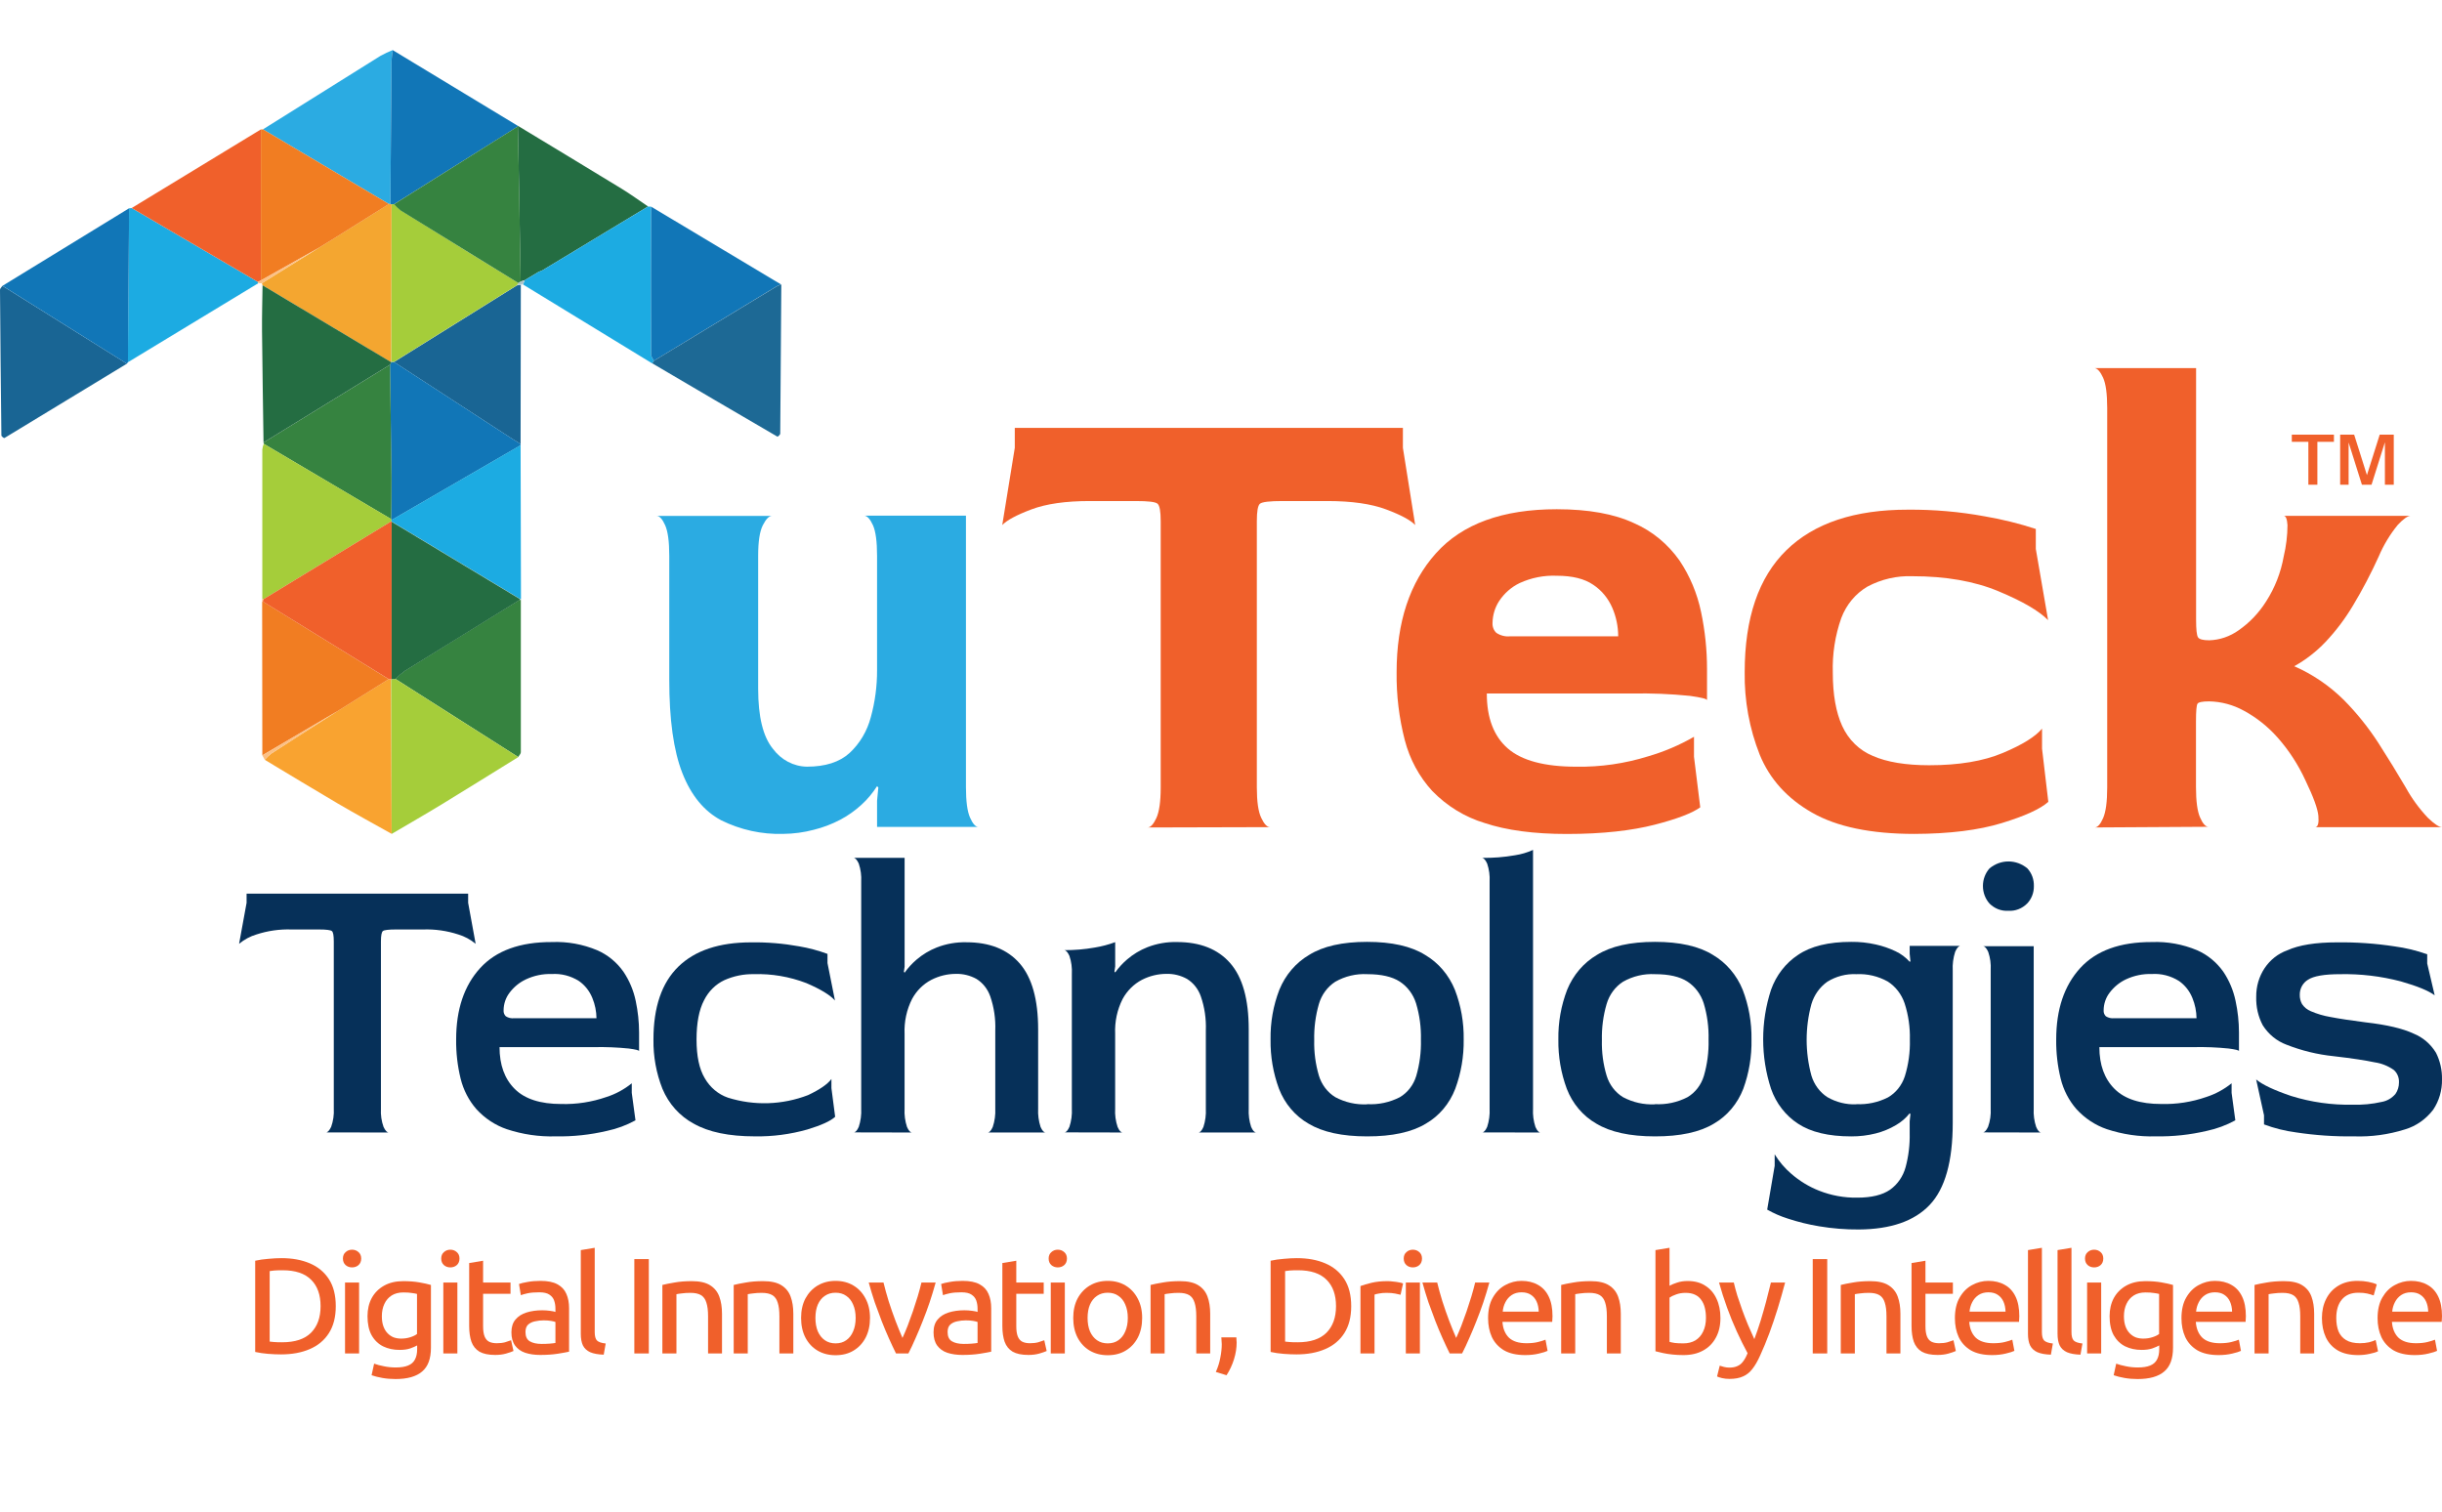 <svg xmlns="http://www.w3.org/2000/svg" width="4000" height="2477" viewBox="0 0 4000 2477" fill="none"><g clip-path="url(#clip0_45_161)"><path d="M430.01 467.327L429.022 463.916L522.051 406.048L544.085 392.385L636.877 334.24H639.542L641.378 335.069C641.221 421.072 641.102 507.076 640.964 593.099V593.632L430.01 467.327Z" fill="#F4A630"></path><path d="M847.833 205.81C904.713 240.294 961.692 274.542 1018.43 309.263C1033.12 318.253 1047.16 328.526 1061.53 338.207L888.247 442.961L882.324 445.287L859.146 459.148L852.73 461.061C851.94 413.149 851.249 365.199 850.38 317.268C849.748 280.536 848.959 243.843 848.228 207.091C848.189 206.638 848.05 206.204 847.833 205.81Z" fill="#246D42"></path><path d="M853.098 466.321C853.098 553.291 852.979 640.28 852.742 727.29C847.984 724.391 843.207 721.611 838.587 718.595L645.401 593.02C712.468 551.201 779.536 509.382 846.603 467.602L853.098 466.321Z" fill="#196594"></path><path d="M882.541 445.166L888.463 442.84L1061.49 338.283L1066.57 338.618C1066.57 419.476 1066.57 500.353 1066.57 581.25C1066.57 584.523 1069.51 587.757 1071.05 591.03L1068.24 595.249L856.874 466.145L859.362 459.146L882.541 445.166Z" fill="#1CABE2"></path><path d="M423.052 463.965L209.452 593.444C210.064 509.353 210.695 425.281 211.367 341.249L215.71 340.796L422.44 461.856C422.538 462.585 422.736 463.295 423.052 463.965Z" fill="#1CABE2"></path><path d="M1071.08 590.974C1069.54 587.701 1066.59 584.467 1066.59 581.194C1066.4 500.297 1066.4 419.42 1066.59 338.562L1279.46 466.01C1276.74 466.917 1274.09 468.041 1271.53 469.362C1204.66 509.998 1137.83 550.535 1071.08 590.974Z" fill="#1176B7"></path><path d="M645.328 592.89L838.514 718.485C843.153 721.502 847.911 724.281 852.669 727.18C852.669 727.949 852.669 728.737 852.669 729.487L641.439 851.887C641.143 851.414 640.866 850.901 640.61 850.389C640.827 827.813 641.399 805.218 641.182 782.327C640.55 720.713 639.583 659.138 638.753 597.504L640.827 593.521V592.989L645.328 592.89Z" fill="#1176B7"></path><path d="M638.844 597.497C639.674 659.112 640.642 720.687 641.293 782.321C641.51 804.896 640.937 827.472 640.72 850.363L432.076 727.055C431.819 726.365 431.681 725.616 431.642 724.867L638.844 597.497Z" fill="#368340"></path><path d="M432.075 727.012L640.719 850.201C640.956 850.714 641.233 851.206 641.549 851.68C641.332 852.468 641.154 853.257 640.937 854.006L431.661 981.454C430.989 981.198 430.318 981.001 429.647 980.863C429.647 899.414 429.647 817.945 429.647 736.456C430.022 733.203 430.831 730.009 432.075 727.012Z" fill="#A5CD3A"></path><path d="M638.844 597.461L431.641 724.83C430.812 663.886 429.785 602.923 429.193 541.979C428.976 517.096 429.746 492.214 430.062 467.332L640.937 593.458C640.246 594.819 639.515 596.14 638.844 597.461Z" fill="#246D42"></path><path d="M640.907 853.967C641.125 853.217 641.302 852.428 641.519 851.64L852.73 729.259C852.948 813.39 853.165 897.441 853.342 981.454C852.849 981.178 852.296 981.04 851.724 981.04L641.559 854.341L640.907 853.967Z" fill="#1CABE2"></path><path d="M1071.18 590.952C1138.09 550.435 1204.98 509.897 1271.89 469.34C1274.45 468.019 1277.1 466.915 1279.82 465.989C1279.29 547.438 1278.7 628.887 1278.03 710.317C1278.03 712.091 1273.96 715.601 1273.43 715.285C1205 675.418 1136.65 635.374 1068.37 595.171L1071.18 590.952Z" fill="#1D6995"></path><path d="M639.48 334.077H636.815L430.698 211.893C494.922 171.75 559.126 131.607 623.31 91.444C629.806 87.876 636.499 84.721 643.37 82C642.363 88.23 641.671 94.52 641.276 100.829C640.566 178.631 639.954 256.393 639.48 334.077Z" fill="#2BABE2"></path><path d="M641.491 1365.9C612.232 1349.5 582.775 1333.47 553.812 1316.53C513.576 1292.93 473.695 1268.6 433.636 1244.58C436.854 1240.88 440.408 1237.49 444.238 1234.47C480.368 1211.07 516.636 1187.84 552.983 1164.75L636.594 1112.5L640.661 1112.96C640.938 1197.28 641.214 1281.59 641.491 1365.9Z" fill="#F9A330"></path><path d="M853.14 982.714C853.14 1065.9 853.14 1149.06 853.14 1232.23C853.14 1234.87 850.297 1237.45 848.797 1240.05L647.595 1112.07C652.452 1107.26 657.625 1102.85 663.114 1098.82C725.719 1059.9 788.422 1021.14 851.225 982.517H852.055L853.14 982.714Z" fill="#368340"></path><path d="M422.431 461.816L215.701 340.756L427.248 212.026V459.371L422.431 461.816Z" fill="#F0602B"></path><path d="M647.717 1112.2L848.919 1240.18C806.925 1266.14 765.07 1292.31 722.958 1317.98C696.048 1334.38 668.704 1350.02 641.577 1366.01C641.301 1281.7 641.025 1197.37 640.788 1113.06L641.538 1112.57L647.717 1112.2Z" fill="#A5CD3A"></path><path d="M207.775 595.796C140.945 636.452 74.076 677.028 7.187 717.566C6.496 717.98 2.29 714.806 2.29 713.307C1.303 633.731 0.533 554.174 0 474.618C0 472.508 2.587 470.359 3.949 468.269L207.775 595.796Z" fill="#196594"></path><path d="M636.696 1112.51L553.105 1164.76L429.691 1237.33L429.395 985.731C429.631 985.77 429.849 985.77 430.086 985.711C430.303 985.652 430.5 985.533 430.698 985.395L636.696 1112.51Z" fill="#F17D22"></path><path d="M639.471 334.052C640.044 256.25 640.636 178.567 641.268 100.963C641.643 94.653 642.334 88.383 643.341 82.153L847.82 205.914C848.057 206.269 848.234 206.683 848.313 207.117L645.395 334.506L641.288 334.841L639.471 334.052Z" fill="#1176B7"></path><path d="M207.751 595.795L4.042 468.248L211.462 341.175C210.811 425.266 210.179 509.338 209.548 593.37L207.751 595.795Z" fill="#1176B7"></path><path d="M427.347 459.371V212.026H430.96L637.038 334.21L544.226 392.374L521.995 406.057L427.347 459.371Z" fill="#F17D22"></path><path d="M429.647 1237.32L553.06 1164.74C516.773 1187.93 480.525 1211.17 444.297 1234.46C440.466 1237.48 436.932 1240.87 433.694 1244.57L429.647 1237.32Z" fill="#FBC085"></path><path d="M427.363 459.346L522.07 406.032L429.041 463.939H423.04C422.724 463.249 422.526 462.5 422.427 461.751L427.363 459.346Z" fill="#FBC085"></path><path d="M859.173 459.041L856.705 466.04H852.914L846.597 467.322L848.867 463.556L852.736 460.993L859.173 459.041Z" fill="#AEC5CB"></path><path d="M430.718 985.291C430.54 985.449 430.322 985.547 430.086 985.606C429.868 985.665 429.631 985.665 429.395 985.626V980.854C430.105 980.992 430.777 981.209 431.448 981.466C431.27 982.747 431.014 984.009 430.718 985.291Z" fill="#FBC085"></path><path d="M853.203 982.791H851.503C851.621 982.376 851.721 981.942 851.8 981.508C852.353 981.488 852.926 981.626 853.42 981.942L853.203 982.791Z" fill="#AEC5CB"></path><path d="M848.942 463.543L846.672 467.309C779.624 509.089 712.557 550.908 645.49 592.726H641.107C641.245 506.723 641.364 420.719 641.502 334.695L645.589 334.36C648.847 338.146 652.439 341.576 656.368 344.593C720.454 384.44 784.659 424.09 848.942 463.543Z" fill="#A5CD3A"></path><path d="M848.926 463.539C784.682 424.007 720.458 384.436 656.234 344.806C652.325 341.789 648.712 338.359 645.455 334.573L848.334 207.007C849.064 243.739 849.854 280.451 850.505 317.183C851.354 365.094 852.046 413.065 852.835 460.976L848.926 463.539Z" fill="#368340"></path><path d="M430.578 985.372C430.854 984.09 431.111 982.808 431.407 981.606L640.861 854.039L641.512 854.552C641.512 940.497 641.512 1026.44 641.512 1112.37L640.742 1112.86L636.655 1112.41L430.578 985.372Z" fill="#F0602B"></path><path d="M641.532 1112.47C641.532 1026.57 641.532 940.622 641.532 854.678L851.716 981.377C851.637 981.791 851.539 982.205 851.421 982.619C788.697 1021.36 725.993 1060.12 663.309 1098.93C657.82 1102.93 652.648 1107.37 647.791 1112.18L641.532 1112.47Z" fill="#246D42"></path><path d="M1282.84 1365.99C1247.8 1367.04 1213.02 1359.41 1181.25 1343.68C1153.21 1328.73 1132.01 1302.93 1117.67 1266.27C1103.29 1229.63 1096.18 1178.49 1096.27 1112.85V910.354C1096.27 887.075 1093.97 870.313 1089.53 860.42C1085.12 850.498 1080.48 845.155 1075.72 845.155H1264.41C1259.62 845.155 1254.68 850.204 1249.5 860.42C1244.33 870.606 1241.86 887.31 1241.86 910.354V1128.32C1241.86 1174.12 1249.89 1206.85 1265.94 1226.49C1272.61 1235.5 1281.07 1242.84 1290.75 1247.92C1300.42 1253 1311.03 1255.73 1321.82 1255.87C1351.89 1255.87 1375.11 1248.42 1391.54 1233.53C1408.33 1217.98 1420.47 1197.51 1426.43 1174.7C1433.31 1149.72 1436.75 1123.83 1436.63 1097.79V910.354C1436.63 887.075 1434.4 870.46 1429.93 860.42C1425.49 850.644 1420.85 845.36 1416.09 844.656H1582.23V1289.4C1582.23 1312.65 1584.46 1329.29 1588.93 1339.33C1593.37 1349.52 1597.99 1354.6 1602.75 1354.6H1436.63V1311.8L1438.72 1289.96L1436.63 1287.81C1429.4 1299.17 1420.79 1309.45 1411 1318.34C1400.39 1328.03 1388.69 1336.28 1376.17 1342.88C1362.44 1350.08 1348.01 1355.54 1333.1 1359.24C1316.67 1363.58 1299.8 1365.84 1282.84 1365.99Z" fill="#2BABE2"></path><path d="M1879.69 1355.47C1884.54 1355.47 1889.27 1350.39 1894.06 1340.17C1898.79 1329.98 1901.23 1313.28 1901.23 1290.27V853.714C1901.23 837.744 1899.56 828.233 1896.12 825.18C1892.71 822.098 1880.77 820.747 1860.22 820.747H1785.21C1745.55 820.747 1713.6 825.327 1689.41 834.456C1665.19 843.586 1649.29 852.129 1641.7 860.055L1662.22 733.59V700.857H2297.95V733.59L2318.09 860.055C2310.59 852.07 2294.69 843.527 2270.47 834.456C2246.22 825.356 2214.26 820.806 2174.58 820.747H2100.77C2079.57 820.747 2067.26 822.244 2063.79 825.18C2060.38 828.027 2058.7 837.509 2058.7 853.714V1289.77C2058.7 1313.02 2061.08 1329.66 2065.88 1339.67C2070.64 1349.89 2075.46 1354.94 2080.25 1354.94L1879.69 1355.47Z" fill="#F0602B"></path><path d="M2566.61 1366.13C2512.58 1366.13 2467.63 1360.14 2431.74 1348.16C2399.58 1338.47 2370.19 1320.48 2346.14 1295.82C2324.71 1272.51 2309.19 1243.83 2301.05 1212.42C2291.67 1176.19 2287.18 1138.76 2287.65 1101.22C2287.65 1019.14 2309.16 954.115 2352.26 906.118C2395.32 858.15 2461.23 834.166 2549.97 834.166C2601.91 834.166 2644.12 841.799 2676.66 857.034C2706.18 869.892 2731.87 890.97 2751 918.095C2768.02 943.429 2780.05 972.168 2786.37 1002.55C2792.83 1033.17 2796.1 1064.43 2796.1 1095.79V1147.01C2796.1 1144.81 2786.69 1142.52 2767.91 1139.88C2736.37 1136.71 2704.71 1135.42 2673.02 1136.03H2435.39C2435.39 1176.02 2446.82 1205.99 2469.72 1225.98C2492.62 1245.94 2530.04 1255.92 2581.98 1255.92C2621.69 1256.57 2661.26 1250.87 2699.39 1239.01C2725.58 1231.44 2750.89 1220.67 2774.76 1206.93V1239.6L2785.01 1322.47C2771.99 1331.9 2747.09 1341.53 2710.14 1351.01C2673.17 1360.49 2625.4 1366.13 2566.61 1366.13ZM2473.28 1042.36H2650.62C2650.59 1026.18 2647.27 1010.18 2640.89 995.507C2634.16 979.977 2623.28 966.855 2609.61 957.843C2595.27 948.038 2575.43 943.136 2550.12 943.136C2529.19 942.226 2508.35 946.335 2489.12 955.142C2475.66 961.6 2464.08 971.757 2455.58 984.586C2448.73 995.095 2445 1007.48 2444.77 1020.25C2444.56 1023.31 2445 1026.36 2446.06 1029.18C2447.14 1032.03 2448.79 1034.55 2450.94 1036.6C2457.58 1041.07 2465.46 1043.09 2473.28 1042.36Z" fill="#F0602B"></path><path d="M3135.8 1366.03C3064.69 1366.03 3008.75 1354.41 2968.07 1331.13C2927.36 1307.88 2898.81 1276.26 2882.44 1236.28C2865.51 1193.51 2857.1 1147.48 2857.81 1101.1C2857.81 1012.41 2880.56 945.831 2926 901.387C2971.45 856.912 3037.94 834.748 3125.48 834.895C3167.55 834.572 3209.58 838.213 3251.06 845.816C3279.37 850.66 3307.29 857.558 3334.66 866.482V899.244L3354.79 1015.85C3339.77 1000.58 3312.61 984.787 3273.28 968.436C3233.98 952.055 3187.01 943.894 3132.39 943.894C3106.99 942.955 3081.77 948.767 3059.05 960.803C3039.47 972.193 3024.22 990.511 3015.96 1012.59C3005.9 1041.12 3001.2 1071.47 3002.14 1101.95C3002.14 1137.61 3007.25 1166.71 3017.51 1189.19C3027.77 1211.74 3045.76 1229.29 3067.78 1238.28C3090.97 1248.43 3121.75 1253.54 3160.02 1253.54C3208.61 1253.54 3248.85 1246.82 3280.81 1233.34C3312.73 1219.9 3334.1 1206.63 3344.86 1193.54V1226.3L3355.15 1313.46C3342.21 1325.11 3316.76 1336.74 3278.78 1348.33C3240.8 1359.93 3193.15 1365.83 3135.8 1366.03Z" fill="#F0602B"></path><path d="M3431.08 1355.44C3435.85 1355.44 3440.46 1350.36 3444.9 1340.15C3449.34 1329.96 3451.6 1313.26 3451.6 1290.24V668.365C3451.6 645.115 3449.34 628.559 3444.9 618.783C3440.46 609.037 3435.85 603.665 3431.08 602.96H3597.2V1015.03C3597.2 1031.03 3598.22 1040.66 3600.31 1043.92C3602.37 1047.2 3608.48 1048.85 3618.74 1048.85C3635.94 1048.35 3652.64 1042.65 3666.92 1032.44C3684.79 1020.05 3700.14 1003.93 3711.98 985.087C3726.24 962.923 3736.03 937.853 3740.73 911.462C3744.73 894.729 3746.82 877.526 3746.91 860.236C3746.23 850.049 3744.14 845 3740.73 845H3948.76C3943.88 845 3936.89 849.844 3927.66 859.678C3914.9 875.237 3904.38 892.674 3896.38 911.462C3883.92 939.027 3869.9 965.8 3854.41 991.574C3841.47 1013.3 3826.36 1033.41 3809.22 1051.55C3794.12 1067.46 3776.8 1080.87 3757.96 1091.35C3787.88 1104.39 3815.25 1123 3838.97 1146.37C3860.22 1167.8 3879.33 1191.58 3895.94 1217.26C3911.96 1242.27 3926.81 1266.43 3940.47 1289.74C3950.5 1307.97 3962.79 1324.76 3976.9 1339.65C3987.51 1349.86 3995.15 1354.94 4000 1354.94H3792.85C3796.94 1354.21 3798.49 1347.81 3797.49 1336.39C3796.47 1324.97 3789.41 1305.51 3776.45 1278.62C3764.63 1252.84 3749.26 1229.12 3730.8 1208.28C3714.86 1190.28 3696.17 1175.34 3675.45 1164.19C3657.84 1154.5 3638.38 1149.27 3618.54 1148.92C3607.6 1148.92 3601.22 1150.21 3599.55 1152.71C3597.87 1155.2 3597.02 1164.89 3597.02 1181.24V1289.16C3597.02 1312.41 3599.25 1329.05 3603.72 1339.09C3608.16 1349.31 3612.77 1354.35 3617.54 1354.35L3431.08 1355.44Z" fill="#F0602B"></path><path d="M533.866 1854.98C536.747 1854.98 539.569 1851.9 542.45 1845.85C545.859 1836.28 547.329 1826.07 546.741 1815.88V1542.11C546.741 1532.56 545.742 1526.93 543.655 1525.2C541.568 1523.49 534.484 1522.55 522.197 1522.55H477.428C458.056 1521.91 438.684 1524.67 420.135 1530.72C409.788 1533.8 400.089 1538.99 391.623 1546.04L403.911 1478.9V1463.93H766.824V1478.9L779.112 1546.04C770.617 1538.99 760.945 1533.8 750.598 1530.72C732.049 1524.67 712.679 1521.91 693.278 1522.55H649.126C636.457 1522.55 629.02 1523.43 627.079 1525.2C625.11 1526.99 623.963 1532.36 623.963 1542.11V1816.08C623.375 1826.3 624.846 1836.52 628.285 1846.06C631.166 1852.13 633.988 1855.19 636.868 1855.19L533.866 1854.98Z" fill="#063059"></path><path d="M910.225 1861.45C883.152 1862.24 856.108 1858.31 830.24 1849.76C811.28 1843.31 794.113 1832 780.268 1816.8C767.951 1802.65 759.073 1785.51 754.488 1766.86C749.373 1745.9 746.905 1724.33 747.169 1702.66C747.169 1653.61 760.251 1614.68 786.354 1585.97C812.486 1557.26 851.728 1543 904.111 1543.17C929.449 1542.17 954.67 1546.72 978.245 1556.59C995.294 1563.98 1010.14 1576.14 1021.19 1591.76C1030.89 1606.14 1037.74 1622.43 1041.33 1639.69C1044.91 1656.57 1046.77 1673.81 1046.82 1691.13V1721.77C1046.82 1720.51 1041.21 1719.07 1029.98 1717.58C1011.14 1715.67 992.179 1714.93 973.219 1715.29H818.246C818.246 1744.41 826.506 1767.19 843.056 1783.71C859.576 1800.24 885.063 1808.46 919.338 1808.46C944.382 1809.14 969.339 1805.29 993.149 1797.04C1008.2 1792.26 1022.31 1784.65 1034.83 1774.56V1790.2L1040.92 1835.2C1026.25 1843.22 1010.55 1849.03 994.354 1852.47C966.752 1858.95 938.503 1861.98 910.225 1861.45ZM842.204 1667.93H977.041C976.894 1656.57 974.63 1645.39 970.338 1634.97C965.752 1623.52 958.081 1613.77 948.263 1606.96C934.858 1598.54 919.395 1594.54 903.845 1595.54C889.206 1595.04 874.656 1598.07 861.252 1604.38C850.758 1609.34 841.527 1616.91 834.413 1626.48C828.299 1634.59 824.949 1644.63 824.89 1655.02C824.743 1656.84 825.008 1658.66 825.654 1660.36C826.301 1662.06 827.3 1663.59 828.564 1664.79C832.68 1667.41 837.442 1668.49 842.204 1667.93Z" fill="#063059"></path><path d="M1236.48 1861.45C1194 1861.45 1160.58 1854.49 1136.24 1840.6C1113.52 1828.42 1095.41 1808.28 1085.06 1783.54C1074.95 1757.97 1069.95 1730.46 1070.36 1702.72C1070.36 1649.76 1083.95 1609.98 1111.14 1583.45C1138.36 1556.94 1178.1 1543.67 1230.36 1543.67C1256.76 1543.29 1283.13 1545.49 1309.14 1550.21C1324.9 1552.89 1340.39 1557.02 1355.44 1562.57V1577.6L1367.67 1638.9C1359.53 1629.74 1343.86 1620.26 1320.69 1610.36C1293.09 1599.8 1263.87 1594.84 1234.54 1595.75C1218.13 1595.45 1201.85 1598.8 1186.71 1605.49C1172.28 1612.21 1160.46 1623.93 1153.14 1638.75C1145 1654.34 1140.94 1675.74 1140.94 1702.92C1140.94 1730.14 1145.41 1751.21 1154.35 1766.13C1163.02 1781.3 1176.54 1792.64 1192.41 1798.1C1235.45 1811.57 1281.39 1810.1 1323.58 1793.9C1342.56 1784.97 1355.38 1776.2 1361.88 1767.51V1782.48L1367.99 1829.42C1360.29 1836.55 1345.06 1843.33 1322.37 1850.23C1294.36 1858.16 1265.46 1861.92 1236.48 1861.45Z" fill="#063059"></path><path d="M1398.36 1854.96C1401.24 1854.96 1404.01 1851.88 1406.68 1845.83C1409.86 1836.2 1411.18 1826.01 1410.65 1815.86V1444.3C1411.21 1434.23 1409.86 1424.19 1406.68 1414.68C1404.01 1408.84 1401.24 1405.64 1398.36 1405.2H1481.76V1583.53L1480.55 1591.96L1481.76 1593.31C1487.43 1585.35 1494.02 1578.16 1501.37 1571.91C1511.33 1563.42 1522.53 1556.7 1534.49 1552C1550.02 1545.99 1566.45 1543.11 1582.94 1543.52C1620.92 1543.52 1649.99 1555.06 1670.18 1578.1C1690.35 1601.18 1700.46 1637.23 1700.49 1686.25V1816.06C1699.96 1826.25 1701.31 1836.4 1704.46 1846.03C1707.13 1852.11 1709.9 1855.16 1712.78 1855.16H1617.83C1620.71 1855.16 1623.47 1852.11 1626.15 1846.03C1629.35 1836.43 1630.76 1826.25 1630.26 1816.06V1688.1C1631 1669.02 1628.21 1649.97 1622 1632.03C1617.77 1620.02 1609.75 1609.92 1599.31 1603.49C1588.96 1597.83 1577.41 1595.01 1565.77 1595.3C1551.84 1595.3 1538.08 1598.65 1525.53 1605.08C1512.3 1611.95 1501.34 1622.84 1493.99 1636.37C1485.11 1653.87 1480.85 1673.6 1481.7 1693.44V1816.06C1481.14 1826.25 1482.49 1836.4 1485.67 1846.03C1488.34 1852.11 1491.08 1855.16 1493.99 1855.16L1398.36 1854.96Z" fill="#063059"></path><path d="M1743.41 1854.94C1746.32 1854.94 1749.05 1851.86 1751.73 1845.81C1754.9 1836.18 1756.25 1826.02 1755.69 1815.83V1595.49C1756.25 1585.45 1754.93 1575.38 1751.73 1565.9C1749.05 1559.97 1746.32 1556.86 1743.41 1556.42C1760.08 1556.5 1776.71 1555.1 1793.14 1552.19C1804.55 1550.34 1815.78 1547.37 1826.68 1543.35V1583.16L1825.48 1591.58L1826.68 1592.94C1832.39 1584.98 1839 1577.79 1846.35 1571.53C1856.28 1563.05 1867.46 1556.33 1879.42 1551.63C1894.94 1545.61 1911.37 1542.74 1927.86 1543.15C1965.84 1543.15 1994.91 1554.68 2015.08 1577.73C2035.27 1600.8 2045.39 1636.85 2045.42 1685.88V1816.07C2044.89 1826.23 2046.21 1836.41 2049.38 1846.01C2052.06 1852.09 2054.82 1855.14 2057.7 1855.14H1962.96C1965.78 1855.14 1968.52 1852.09 1971.22 1846.01C1974.37 1836.41 1975.72 1826.23 1975.16 1816.07V1688.11C1975.92 1669 1973.13 1649.94 1966.9 1632.01C1962.7 1620 1954.67 1609.93 1944.24 1603.5C1933.89 1597.81 1922.34 1594.99 1910.7 1595.28C1896.76 1595.28 1882.98 1598.63 1870.43 1605.06C1857.26 1611.96 1846.26 1622.85 1838.88 1636.38C1830.01 1653.88 1825.77 1673.58 1826.63 1693.45V1816.07C1826.04 1826.23 1827.42 1836.41 1830.65 1846.01C1833.27 1852.09 1836 1855.14 1838.88 1855.14L1743.41 1854.94Z" fill="#063059"></path><path d="M2239.32 1861.49C2198.46 1861.49 2166.48 1854.53 2143.38 1840.64C2121.51 1828.14 2104.43 1807.97 2094.99 1783.57C2085.47 1757.86 2080.76 1730.41 2081.18 1702.79C2080.7 1674.87 2085.61 1647.13 2095.58 1621.32C2105.46 1597.11 2122.56 1577.03 2144.32 1564.26C2167.16 1549.99 2198.84 1542.86 2239.32 1542.86C2279.8 1542.86 2311.49 1549.99 2334.39 1564.26C2356.11 1577.03 2373.25 1597.11 2383.09 1621.32C2393.06 1647.16 2397.97 1674.87 2397.53 1702.79C2397.91 1730.41 2393.24 1757.86 2383.71 1783.57C2374.33 1807.94 2357.35 1828.11 2335.59 1840.64C2312.55 1854.59 2280.48 1861.54 2239.32 1861.49ZM2239.32 1808.7C2257.81 1809.79 2276.3 1805.86 2293 1797.28C2305.78 1789.71 2315.37 1777.23 2319.84 1762.41C2325.42 1743.21 2328.01 1723.19 2327.48 1703.14C2327.98 1682.91 2325.27 1662.75 2319.48 1643.49C2314.78 1628.63 2305.26 1615.98 2292.65 1607.82C2280.18 1599.84 2262.46 1595.78 2239.59 1595.78C2221.36 1594.79 2203.25 1599.07 2187.18 1608.2C2174.33 1616.48 2164.78 1629.46 2160.34 1644.72C2154.81 1663.92 2152.22 1683.91 2152.7 1703.99C2152.22 1723.63 2154.81 1743.21 2160.34 1761.97C2164.86 1776.85 2174.42 1789.42 2187.18 1797.23C2203.31 1805.83 2221.27 1809.88 2239.32 1809V1808.7Z" fill="#063059"></path><path d="M2427.7 1854.98C2430.58 1854.98 2433.35 1851.9 2436.02 1845.85C2439.17 1836.22 2440.52 1826.06 2439.99 1815.88V1444.32C2440.55 1434.28 2439.2 1424.21 2436.02 1414.73C2433.35 1408.86 2430.58 1405.66 2427.7 1405.25C2445.66 1405.54 2463.62 1404.13 2481.38 1401.02C2491.61 1399.49 2501.6 1396.56 2511.1 1392.24V1816.11C2510.54 1826.27 2511.89 1836.46 2515.07 1846.06C2517.74 1852.13 2520.51 1855.18 2523.39 1855.18L2427.7 1854.98Z" fill="#063059"></path><path d="M2710.8 1861.49C2669.91 1861.49 2637.93 1854.53 2614.85 1840.64C2592.98 1828.17 2575.85 1808 2566.41 1783.57C2556.89 1757.86 2552.18 1730.41 2552.6 1702.79C2552.15 1674.87 2557.06 1647.16 2567 1621.32C2576.88 1597.11 2593.98 1577.03 2615.74 1564.26C2638.66 1549.99 2670.35 1542.86 2710.8 1542.86C2751.25 1542.86 2782.91 1549.99 2805.81 1564.26C2827.53 1577.03 2844.67 1597.11 2854.51 1621.32C2864.48 1647.16 2869.39 1674.87 2868.95 1702.79C2869.48 1730.38 2864.92 1757.83 2855.51 1783.57C2846.08 1807.91 2829.09 1828.08 2807.33 1840.64C2784.26 1854.59 2752.07 1861.54 2710.8 1861.49ZM2710.8 1808.7C2729.2 1809.73 2747.54 1805.83 2764.12 1797.28C2776.91 1789.68 2786.49 1777.23 2790.96 1762.41C2796.55 1743.21 2799.13 1723.19 2798.63 1703.14C2799.16 1682.91 2796.49 1662.78 2790.7 1643.49C2785.96 1628.63 2776.47 1616.01 2763.86 1607.82C2751.39 1599.84 2733.76 1595.78 2710.86 1595.78C2692.66 1594.79 2674.56 1599.07 2658.45 1608.2C2645.63 1616.48 2636.08 1629.46 2631.64 1644.72C2626.02 1663.89 2623.44 1683.91 2623.91 1703.99C2623.41 1723.63 2626.02 1743.24 2631.64 1761.97C2636.14 1776.85 2645.72 1789.42 2658.45 1797.23C2674.67 1805.83 2692.69 1809.88 2710.8 1809V1808.7Z" fill="#063059"></path><path d="M3044.93 2014C3023.09 2014.15 3001.25 2012.41 2979.68 2008.77C2962.24 2005.9 2945.05 2001.64 2928.21 1996.09C2916.59 1992.42 2905.33 1987.52 2894.66 1981.47L2906.92 1909.73V1890.88C2914.27 1902.83 2923.32 1913.49 2933.76 1922.47C2947.52 1934.47 2963.07 1943.96 2979.73 1950.5C2999.72 1958.37 3020.95 1962.22 3042.26 1961.86C3065.51 1961.86 3083.41 1957.52 3095.93 1948.86C3108.22 1940.14 3117.25 1927.08 3121.36 1911.99C3126.24 1893.91 3128.5 1875.12 3128.06 1856.3V1836.75L3129.3 1825.04L3128.06 1823.69C3121.8 1831.52 3114.25 1838.04 3105.72 1842.94C3095.34 1849.11 3084.18 1853.72 3072.59 1856.65C3059.4 1859.97 3045.87 1861.58 3032.32 1861.5C2995.11 1861.5 2966.04 1854.54 2945.11 1840.65C2924.79 1827.41 2909.27 1807.33 2900.96 1783.59C2883.79 1731.04 2883.79 1673.88 2900.96 1621.34C2909.39 1597.67 2924.88 1577.59 2945.11 1564.27C2965.98 1550 2995.08 1542.87 3032.32 1542.87C3045.84 1542.72 3059.37 1544.16 3072.59 1547.15C3083.68 1549.59 3094.46 1553.29 3104.78 1558.19C3113.54 1562.27 3121.45 1568.14 3128.06 1575.45L3129.3 1574.81L3128.06 1562.42V1549.41H3210.87C3207.99 1549.85 3205.22 1553.14 3202.55 1559.19C3199.38 1569.02 3198.02 1579.41 3198.58 1589.81V1839.45C3198.58 1902.42 3186.03 1947.16 3160.9 1973.69C3135.76 2000.23 3097.11 2013.68 3044.93 2014ZM3040.64 1808.71C3058.51 1809.59 3076.33 1805.81 3092.52 1797.65C3105.43 1790.19 3115.25 1777.89 3120.1 1763.12C3126.12 1743.81 3128.91 1723.49 3128.36 1703.15C3128.89 1682.87 3125.98 1662.67 3119.74 1643.5C3114.69 1628.62 3104.96 1616.02 3092.17 1607.83C3076.33 1599.02 3058.54 1594.86 3040.64 1595.8C3024.03 1594.97 3007.54 1599.29 2993.14 1608.18C2980.82 1616.87 2971.62 1629.76 2967.12 1644.73C2956.69 1683.01 2956.69 1723.67 2967.12 1761.98C2971.56 1776.69 2980.82 1789.19 2993.23 1797.24C3007.75 1805.57 3024.12 1809.65 3040.64 1808.98V1808.71Z" fill="#063059"></path><path d="M3289.54 1491.95C3283.96 1492.3 3278.37 1491.42 3273.08 1489.43C3267.82 1487.37 3263 1484.26 3258.88 1480.18C3251.91 1472.4 3248.03 1462.07 3248.03 1451.32C3248.03 1440.58 3251.91 1430.25 3258.88 1422.47C3267.73 1415.13 3278.63 1411.13 3289.86 1411.13C3301.09 1411.13 3311.97 1415.13 3320.82 1422.47C3324.34 1426.28 3327.11 1430.83 3328.96 1435.82C3330.78 1440.81 3331.63 1446.16 3331.49 1451.5C3331.58 1456.81 3330.66 1462.07 3328.75 1466.97C3326.87 1471.9 3324.05 1476.33 3320.49 1480.03C3316.38 1484.17 3311.5 1487.37 3306.18 1489.4C3300.86 1491.45 3295.21 1492.33 3289.54 1491.95ZM3247.89 1854.97C3250.71 1854.97 3253.59 1851.89 3256.47 1845.84C3259.88 1836.27 3261.35 1826.05 3260.76 1815.86V1589.03C3261.35 1578.96 3260 1568.83 3256.73 1559.35C3254.12 1553.51 3251.3 1550.37 3248.47 1549.93H3331.22V1816.07C3330.66 1826.26 3332.02 1836.44 3335.25 1846.04C3337.87 1852.09 3340.6 1855.17 3343.51 1855.17L3247.89 1854.97Z" fill="#063059"></path><path d="M3531.1 1861.44C3504.03 1862.23 3476.98 1858.27 3451.11 1849.73C3432.16 1843.3 3414.99 1831.97 3401.14 1816.76C3388.83 1802.64 3379.95 1785.5 3375.36 1766.86C3370.25 1745.9 3367.78 1724.29 3368.07 1702.66C3368.07 1653.57 3381.13 1614.68 3407.23 1585.94C3433.36 1557.23 3472.6 1542.96 3524.99 1543.16C3550.21 1542.2 3575.34 1546.75 3598.8 1556.55C3615.82 1563.98 3630.66 1576.13 3641.75 1591.72C3651.45 1606.07 3658.29 1622.4 3661.88 1639.66C3665.53 1656.54 3667.38 1673.8 3667.44 1691.09V1721.77C3667.44 1720.47 3661.79 1719.07 3650.53 1717.57C3631.69 1715.66 3612.76 1714.9 3593.83 1715.28H3438.77C3438.77 1744.37 3447.06 1767.18 3463.61 1783.68C3480.1 1800.23 3505.61 1808.43 3539.89 1808.43C3564.93 1809.13 3589.89 1805.28 3613.7 1797.03C3628.72 1792.22 3642.86 1784.62 3655.36 1774.55V1790.17L3661.47 1835.2C3646.77 1843.21 3631.1 1848.99 3614.91 1852.46C3587.39 1858.92 3559.26 1861.94 3531.1 1861.44ZM3463.05 1667.9H3597.92C3597.77 1656.57 3595.48 1645.35 3591.21 1634.96C3586.63 1623.48 3578.96 1613.74 3569.14 1606.93C3555.73 1598.5 3540.27 1594.54 3524.72 1595.51C3510.08 1595.04 3495.53 1598.06 3482.13 1604.34C3471.64 1609.3 3462.4 1616.91 3455.29 1626.48C3449.18 1634.58 3445.83 1644.62 3445.77 1655.01C3445.62 1656.83 3445.88 1658.65 3446.53 1660.35C3447.18 1662.03 3448.18 1663.55 3449.44 1664.79C3453.53 1667.37 3458.32 1668.49 3463.05 1667.9Z" fill="#063059"></path><path d="M3856.2 1861.45C3824.27 1861.92 3792.41 1859.74 3760.84 1854.96C3743.02 1852.61 3725.45 1848.24 3708.46 1841.9V1826.92L3695.58 1768.3C3706.16 1776.99 3725.3 1786 3752.9 1795.31C3785.53 1805.49 3819.48 1810.28 3853.49 1809.6C3869.57 1810.1 3885.62 1808.58 3901.32 1805.02C3909.99 1803.5 3917.84 1798.92 3923.72 1792.05C3927.54 1786.59 3929.57 1779.95 3929.51 1773.14C3929.69 1769.24 3929.04 1765.34 3927.54 1761.78C3926.07 1758.2 3923.81 1755.06 3920.93 1752.59C3911.52 1746.02 3900.85 1741.79 3889.68 1740.18C3874.57 1736.98 3852.32 1733.54 3822.57 1730.14C3796.08 1727.41 3770.04 1721.07 3745.08 1711.23C3729.36 1705.39 3715.78 1694.26 3706.43 1679.56C3698.9 1665.35 3695.2 1649.26 3695.7 1632.97C3695.46 1616.18 3700.26 1599.71 3709.37 1586C3718.57 1572.29 3731.53 1562.05 3746.55 1556.73C3765.81 1548.01 3793 1543.67 3828.12 1543.67C3859.58 1543.29 3890.97 1545.46 3922.1 1550.24C3940.36 1552.65 3958.32 1557 3975.78 1563.22V1578.28L3988.01 1630.41C3978.16 1622.99 3959.7 1615.38 3932.45 1607.58C3899.88 1599.06 3866.46 1595.1 3832.94 1595.8C3807.14 1595.8 3789.68 1598.86 3780.45 1604.93C3776.33 1607.4 3772.92 1611.01 3770.51 1615.36C3768.16 1619.7 3766.92 1624.66 3767.04 1629.71C3766.92 1634.97 3768.22 1640.19 3770.71 1644.74C3774.3 1650.05 3779.33 1654.13 3785.09 1656.45C3795.44 1660.89 3806.23 1664.09 3817.28 1665.94C3831.54 1668.7 3850.76 1671.6 3874.89 1674.71C3909.67 1678.65 3935.95 1684.84 3953.67 1693.24C3968.66 1699.28 3981.48 1710.26 3990.18 1724.56C3996.91 1737.89 4000.26 1752.83 4000 1767.92C4000.38 1785.8 3995.3 1803.32 3985.54 1817.85C3973.63 1833.44 3957.46 1844.71 3939.24 1850.11C3912.34 1858.57 3884.3 1862.39 3856.2 1861.45Z" fill="#063059"></path><path d="M460.388 2218.63C453.937 2218.63 446.873 2218.33 439.194 2217.74C431.668 2217.14 424.604 2216.1 418 2214.62V2065.19C424.604 2063.7 431.822 2062.66 439.655 2062.07C447.487 2061.32 454.628 2060.95 461.079 2060.95C478.74 2060.95 494.175 2063.78 507.382 2069.43C520.744 2075.08 531.187 2083.7 538.712 2095.3C546.238 2106.89 550 2121.69 550 2139.68C550 2157.37 546.238 2172.09 538.712 2183.84C531.341 2195.44 520.897 2204.13 507.382 2209.93C494.021 2215.73 478.356 2218.63 460.388 2218.63ZM462.23 2198.78C483.271 2198.78 499.012 2193.58 509.456 2183.17C519.899 2172.61 525.121 2158.12 525.121 2139.68C525.121 2121.09 519.976 2106.67 509.686 2096.41C499.396 2086 483.808 2080.8 462.922 2080.8C456.932 2080.8 452.248 2080.95 448.869 2081.25C445.644 2081.54 443.264 2081.84 441.728 2082.14V2197.67C443.11 2197.82 445.337 2198.04 448.408 2198.34C451.48 2198.63 456.087 2198.78 462.23 2198.78Z" fill="#F0602B"></path><path d="M565.163 2217.07V2100.87H588.2V2217.07H565.163ZM576.682 2076.12C572.535 2076.12 569.003 2074.85 566.085 2072.32C563.167 2069.65 561.708 2066.08 561.708 2061.62C561.708 2057.16 563.167 2053.66 566.085 2051.14C569.003 2048.46 572.535 2047.12 576.682 2047.12C580.828 2047.12 584.36 2048.46 587.278 2051.14C590.196 2053.66 591.655 2057.16 591.655 2061.62C591.655 2066.08 590.196 2069.65 587.278 2072.32C584.36 2074.85 580.828 2076.12 576.682 2076.12Z" fill="#F0602B"></path><path d="M647.822 2259C640.296 2259 633.155 2258.41 626.398 2257.22C619.64 2256.03 613.727 2254.54 608.659 2252.76L612.806 2233.8C617.26 2235.43 622.558 2236.85 628.701 2238.04C634.844 2239.37 641.372 2240.04 648.283 2240.04C656.576 2240.04 663.256 2239 668.324 2236.92C673.546 2234.84 677.309 2231.57 679.612 2227.11C682.07 2222.65 683.298 2217 683.298 2210.16V2203.91C680.687 2205.4 676.925 2207.03 672.01 2208.82C667.249 2210.45 661.413 2211.27 654.502 2211.27C644.52 2211.27 635.536 2209.34 627.549 2205.47C619.563 2201.46 613.267 2195.36 608.659 2187.18C604.206 2179.01 601.979 2168.6 601.979 2155.96C601.979 2144.81 604.282 2134.92 608.89 2126.3C613.651 2117.67 620.408 2110.91 629.162 2106C637.916 2101.1 648.359 2098.64 660.492 2098.64C670.321 2098.64 679.075 2099.31 686.754 2100.65C694.433 2101.99 700.806 2103.4 705.874 2104.89V2207.7C705.874 2225.69 701.037 2238.7 691.361 2246.73C681.839 2254.91 667.326 2259 647.822 2259ZM657.036 2192.76C662.412 2192.76 667.403 2192.02 672.01 2190.53C676.771 2189.04 680.457 2187.26 683.068 2185.18V2119.61C680.918 2119.01 678.077 2118.49 674.544 2118.05C671.166 2117.45 666.558 2117.15 660.722 2117.15C653.197 2117.15 646.824 2118.79 641.602 2122.06C636.38 2125.33 632.387 2129.94 629.623 2135.89C626.858 2141.69 625.476 2148.45 625.476 2156.18C625.476 2162.58 626.321 2168.08 628.01 2172.69C629.7 2177.3 632.003 2181.09 634.921 2184.06C637.839 2187.04 641.141 2189.27 644.827 2190.75C648.666 2192.09 652.736 2192.76 657.036 2192.76Z" fill="#F0602B"></path><path d="M726.159 2217.07V2100.87H749.196V2217.07H726.159ZM737.678 2076.12C733.531 2076.12 729.999 2074.85 727.081 2072.32C724.163 2069.65 722.704 2066.08 722.704 2061.62C722.704 2057.16 724.163 2053.66 727.081 2051.14C729.999 2048.46 733.531 2047.12 737.678 2047.12C741.824 2047.12 745.356 2048.46 748.274 2051.14C751.192 2053.66 752.651 2057.16 752.651 2061.62C752.651 2066.08 751.192 2069.65 748.274 2072.32C745.356 2074.85 741.824 2076.12 737.678 2076.12Z" fill="#F0602B"></path><path d="M811.121 2219.52C800.217 2219.52 791.617 2217.74 785.32 2214.17C779.177 2210.45 774.8 2205.03 772.189 2197.89C769.732 2190.75 768.504 2182.13 768.504 2172.02V2068.98L791.31 2065.19V2100.87H836.231V2119.38H791.31V2172.69C791.31 2179.68 792.155 2185.25 793.844 2189.41C795.533 2193.43 797.991 2196.25 801.216 2197.89C804.594 2199.53 808.741 2200.34 813.656 2200.34C818.877 2200.34 823.408 2199.82 827.247 2198.78C831.24 2197.59 834.542 2196.48 837.153 2195.44L841.069 2213.06C838.151 2214.39 834.081 2215.81 828.86 2217.29C823.638 2218.78 817.725 2219.52 811.121 2219.52Z" fill="#F0602B"></path><path d="M884.918 2219.52C875.703 2219.52 867.487 2218.33 860.269 2215.96C853.204 2213.58 847.675 2209.64 843.682 2204.13C839.689 2198.63 837.693 2191.42 837.693 2182.5C837.693 2173.73 839.92 2166.74 844.374 2161.54C848.827 2156.18 854.894 2152.32 862.573 2149.94C870.251 2147.56 878.775 2146.37 888.143 2146.37C892.443 2146.37 896.744 2146.67 901.044 2147.26C905.498 2147.86 908.416 2148.45 909.798 2149.05V2143.69C909.798 2138.94 909.107 2134.55 907.724 2130.54C906.342 2126.52 903.731 2123.25 899.892 2120.72C896.206 2118.19 890.677 2116.93 883.306 2116.93C875.627 2116.93 869.33 2117.45 864.415 2118.49C859.655 2119.53 855.892 2120.57 853.127 2121.61L850.133 2103.33C853.204 2102.14 857.888 2101.02 864.185 2099.98C870.482 2098.79 877.546 2098.2 885.379 2098.2C897.051 2098.2 906.265 2100.05 913.023 2103.77C919.934 2107.49 924.848 2112.77 927.766 2119.61C930.684 2126.3 932.143 2134.03 932.143 2142.8V2214.17C928.304 2215.06 922.161 2216.18 913.714 2217.52C905.267 2218.85 895.669 2219.52 884.918 2219.52ZM887.222 2201.46C891.983 2201.46 896.283 2201.31 900.122 2201.01C904.115 2200.72 907.341 2200.34 909.798 2199.9V2165.55C908.416 2164.96 906.035 2164.36 902.656 2163.77C899.278 2163.17 895.208 2162.87 890.447 2162.87C885.686 2162.87 881.002 2163.39 876.395 2164.44C871.941 2165.33 868.178 2167.11 865.107 2169.79C862.189 2172.46 860.73 2176.55 860.73 2182.05C860.73 2189.34 863.11 2194.4 867.871 2197.22C872.632 2200.05 879.082 2201.46 887.222 2201.46Z" fill="#F0602B"></path><path d="M988.893 2219.08C979.678 2218.78 972.306 2217.44 966.778 2215.06C961.249 2212.54 957.256 2208.82 954.799 2203.91C952.495 2199.01 951.343 2192.69 951.343 2184.95V2047.79L974.149 2044V2182.05C974.149 2188.75 975.378 2193.36 977.835 2195.88C980.446 2198.41 985.207 2200.05 992.118 2200.79L988.893 2219.08Z" fill="#F0602B"></path><path d="M1039.04 2217.07V2062.51H1062.77V2217.07H1039.04Z" fill="#F0602B"></path><path d="M1084.97 2217.07V2104.89C1090.19 2103.55 1096.87 2102.21 1105.01 2100.87C1113.15 2099.39 1122.51 2098.64 1133.11 2098.64C1146.01 2098.64 1155.99 2100.87 1163.06 2105.33C1170.28 2109.79 1175.35 2116.04 1178.26 2124.07C1181.18 2131.95 1182.64 2141.24 1182.64 2151.95V2217.07H1159.83V2156.41C1159.83 2146.89 1158.91 2139.38 1157.07 2133.88C1155.38 2128.23 1152.46 2124.14 1148.32 2121.61C1144.17 2119.09 1138.33 2117.82 1130.81 2117.82C1125.74 2117.82 1121.06 2118.12 1116.76 2118.71C1112.61 2119.16 1109.69 2119.61 1108 2120.05V2217.07H1084.97Z" fill="#F0602B"></path><path d="M1201.8 2217.07V2104.89C1207.02 2103.55 1213.7 2102.21 1221.84 2100.87C1229.98 2099.39 1239.35 2098.64 1249.94 2098.64C1262.84 2098.64 1272.83 2100.87 1279.89 2105.33C1287.11 2109.79 1292.18 2116.04 1295.09 2124.07C1298.01 2131.95 1299.47 2141.24 1299.47 2151.95V2217.07H1276.66V2156.41C1276.66 2146.89 1275.74 2139.38 1273.9 2133.88C1272.21 2128.23 1269.29 2124.14 1265.15 2121.61C1261 2119.09 1255.16 2117.82 1247.64 2117.82C1242.57 2117.82 1237.89 2118.12 1233.59 2118.71C1229.44 2119.16 1226.52 2119.61 1224.83 2120.05V2217.07H1201.8Z" fill="#F0602B"></path><path d="M1368.62 2219.97C1357.56 2219.97 1347.73 2217.44 1339.13 2212.39C1330.68 2207.33 1324.08 2200.27 1319.32 2191.2C1314.56 2181.98 1312.18 2171.2 1312.18 2158.86C1312.18 2146.67 1314.56 2136.04 1319.32 2126.97C1324.23 2117.9 1330.91 2110.83 1339.36 2105.78C1347.96 2100.72 1357.71 2098.2 1368.62 2098.2C1379.67 2098.2 1389.43 2100.72 1397.87 2105.78C1406.32 2110.83 1412.92 2117.9 1417.68 2126.97C1422.6 2136.04 1425.06 2146.67 1425.06 2158.86C1425.06 2171.2 1422.67 2181.98 1417.91 2191.2C1413.15 2200.27 1406.55 2207.33 1398.1 2212.39C1389.81 2217.44 1379.98 2219.97 1368.62 2219.97ZM1368.62 2200.57C1375.53 2200.57 1381.36 2198.86 1386.12 2195.44C1391.04 2192.02 1394.8 2187.18 1397.41 2180.94C1400.18 2174.7 1401.56 2167.34 1401.56 2158.86C1401.56 2150.53 1400.18 2143.25 1397.41 2137C1394.8 2130.76 1391.04 2126 1386.12 2122.73C1381.36 2119.31 1375.53 2117.6 1368.62 2117.6C1361.86 2117.6 1356.02 2119.31 1351.11 2122.73C1346.19 2126 1342.35 2130.76 1339.59 2137C1336.98 2143.25 1335.67 2150.53 1335.67 2158.86C1335.67 2167.34 1336.98 2174.7 1339.59 2180.94C1342.35 2187.18 1346.19 2192.02 1351.11 2195.44C1356.02 2198.86 1361.86 2200.57 1368.62 2200.57Z" fill="#F0602B"></path><path d="M1467.66 2217.07C1463.82 2209.34 1459.9 2201.01 1455.91 2192.09C1451.92 2183.17 1448 2173.8 1444.16 2163.99C1440.32 2154.03 1436.56 2143.84 1432.87 2133.43C1429.34 2122.88 1426.04 2112.02 1422.97 2100.87H1447.16C1449.46 2110.39 1452.3 2120.65 1455.68 2131.65C1459.21 2142.65 1462.97 2153.43 1466.97 2163.99C1470.96 2174.4 1474.72 2183.62 1478.26 2191.65C1481.02 2185.7 1483.86 2179.01 1486.78 2171.57C1489.7 2163.99 1492.54 2156.18 1495.3 2148.15C1498.07 2139.98 1500.68 2131.87 1503.14 2123.84C1505.59 2115.67 1507.67 2108.01 1509.36 2100.87H1532.62C1529.55 2112.02 1526.25 2122.88 1522.72 2133.43C1519.18 2143.84 1515.42 2154.03 1511.43 2163.99C1507.59 2173.8 1503.67 2183.17 1499.68 2192.09C1495.84 2201.01 1491.92 2209.34 1487.93 2217.07H1467.66Z" fill="#F0602B"></path><path d="M1576.37 2219.52C1567.16 2219.52 1558.94 2218.33 1551.72 2215.96C1544.66 2213.58 1539.13 2209.64 1535.13 2204.13C1531.14 2198.63 1529.15 2191.42 1529.15 2182.5C1529.15 2173.73 1531.37 2166.74 1535.83 2161.54C1540.28 2156.18 1546.35 2152.32 1554.02 2149.94C1561.7 2147.56 1570.23 2146.37 1579.6 2146.37C1583.9 2146.37 1588.2 2146.67 1592.5 2147.26C1596.95 2147.86 1599.87 2148.45 1601.25 2149.05V2143.69C1601.25 2138.94 1600.56 2134.55 1599.18 2130.54C1597.79 2126.52 1595.18 2123.25 1591.34 2120.72C1587.66 2118.19 1582.13 2116.93 1574.76 2116.93C1567.08 2116.93 1560.78 2117.45 1555.87 2118.49C1551.11 2119.53 1547.34 2120.57 1544.58 2121.61L1541.58 2103.33C1544.66 2102.14 1549.34 2101.02 1555.64 2099.98C1561.93 2098.79 1569 2098.2 1576.83 2098.2C1588.5 2098.2 1597.72 2100.05 1604.48 2103.77C1611.39 2107.49 1616.3 2112.77 1619.22 2119.61C1622.14 2126.3 1623.6 2134.03 1623.6 2142.8V2214.17C1619.76 2215.06 1613.61 2216.18 1605.17 2217.52C1596.72 2218.85 1587.12 2219.52 1576.37 2219.52ZM1578.67 2201.46C1583.43 2201.46 1587.74 2201.31 1591.57 2201.01C1595.57 2200.72 1598.79 2200.34 1601.25 2199.9V2165.55C1599.87 2164.96 1597.49 2164.36 1594.11 2163.77C1590.73 2163.17 1586.66 2162.87 1581.9 2162.87C1577.14 2162.87 1572.45 2163.39 1567.85 2164.44C1563.39 2165.33 1559.63 2167.11 1556.56 2169.79C1553.64 2172.46 1552.18 2176.55 1552.18 2182.05C1552.18 2189.34 1554.56 2194.4 1559.32 2197.22C1564.08 2200.05 1570.53 2201.46 1578.67 2201.46Z" fill="#F0602B"></path><path d="M1684.49 2219.52C1673.59 2219.52 1664.99 2217.74 1658.69 2214.17C1652.55 2210.45 1648.17 2205.03 1645.56 2197.89C1643.1 2190.75 1641.87 2182.13 1641.87 2172.02V2068.98L1664.68 2065.19V2100.87H1709.6V2119.38H1664.68V2172.69C1664.68 2179.68 1665.52 2185.25 1667.21 2189.41C1668.9 2193.43 1671.36 2196.25 1674.59 2197.89C1677.96 2199.53 1682.11 2200.34 1687.03 2200.34C1692.25 2200.34 1696.78 2199.82 1700.62 2198.78C1704.61 2197.59 1707.91 2196.48 1710.52 2195.44L1714.44 2213.06C1711.52 2214.39 1707.45 2215.81 1702.23 2217.29C1697.01 2218.78 1691.1 2219.52 1684.49 2219.52Z" fill="#F0602B"></path><path d="M1721.16 2217.07V2100.87H1744.19V2217.07H1721.16ZM1732.67 2076.12C1728.53 2076.12 1725 2074.85 1722.08 2072.32C1719.16 2069.65 1717.7 2066.08 1717.7 2061.62C1717.7 2057.16 1719.16 2053.66 1722.08 2051.14C1725 2048.46 1728.53 2047.12 1732.67 2047.12C1736.82 2047.12 1740.35 2048.46 1743.27 2051.14C1746.19 2053.66 1747.65 2057.16 1747.65 2061.62C1747.65 2066.08 1746.19 2069.65 1743.27 2072.32C1740.35 2074.85 1736.82 2076.12 1732.67 2076.12Z" fill="#F0602B"></path><path d="M1814.41 2219.97C1803.35 2219.97 1793.52 2217.44 1784.92 2212.39C1776.48 2207.33 1769.87 2200.27 1765.11 2191.2C1760.35 2181.98 1757.97 2171.2 1757.97 2158.86C1757.97 2146.67 1760.35 2136.04 1765.11 2126.97C1770.03 2117.9 1776.71 2110.83 1785.16 2105.78C1793.76 2100.72 1803.51 2098.2 1814.41 2098.2C1825.47 2098.2 1835.22 2100.72 1843.67 2105.78C1852.12 2110.83 1858.72 2117.9 1863.48 2126.97C1868.39 2136.04 1870.85 2146.67 1870.85 2158.86C1870.85 2171.2 1868.47 2181.98 1863.71 2191.2C1858.95 2200.27 1852.35 2207.33 1843.9 2212.39C1835.61 2217.44 1825.78 2219.97 1814.41 2219.97ZM1814.41 2200.57C1821.32 2200.57 1827.16 2198.86 1831.92 2195.44C1836.83 2192.02 1840.6 2187.18 1843.21 2180.94C1845.97 2174.7 1847.35 2167.34 1847.35 2158.86C1847.35 2150.53 1845.97 2143.25 1843.21 2137C1840.6 2130.76 1836.83 2126 1831.92 2122.73C1827.16 2119.31 1821.32 2117.6 1814.41 2117.6C1807.65 2117.6 1801.82 2119.31 1796.9 2122.73C1791.99 2126 1788.15 2130.76 1785.39 2137C1782.77 2143.25 1781.47 2150.53 1781.47 2158.86C1781.47 2167.34 1782.77 2174.7 1785.39 2180.94C1788.15 2187.18 1791.99 2192.02 1796.9 2195.44C1801.82 2198.86 1807.65 2200.57 1814.41 2200.57Z" fill="#F0602B"></path><path d="M1884.63 2217.07V2104.89C1889.85 2103.55 1896.53 2102.21 1904.67 2100.87C1912.81 2099.39 1922.18 2098.64 1932.77 2098.64C1945.67 2098.64 1955.66 2100.87 1962.72 2105.33C1969.94 2109.79 1975.01 2116.04 1977.93 2124.07C1980.84 2131.95 1982.3 2141.24 1982.3 2151.95V2217.07H1959.5V2156.41C1959.5 2146.89 1958.57 2139.38 1956.73 2133.88C1955.04 2128.23 1952.12 2124.14 1947.98 2121.61C1943.83 2119.09 1938 2117.82 1930.47 2117.82C1925.4 2117.82 1920.72 2118.12 1916.42 2118.71C1912.27 2119.16 1909.35 2119.61 1907.66 2120.05V2217.07H1884.63Z" fill="#F0602B"></path><path d="M2009.06 2252.76L1991.55 2247.4C1995.08 2239.52 1997.54 2231.64 1998.92 2223.76C2000.46 2216.03 2001.23 2208.74 2001.23 2201.9C2001.23 2200.72 2001.15 2199.45 2001 2198.11C2001 2196.77 2000.92 2195.44 2000.77 2194.1C2000.77 2192.76 2000.69 2191.65 2000.54 2190.75H2025.18C2025.34 2192.98 2025.42 2194.77 2025.42 2196.11C2025.57 2197.3 2025.65 2198.26 2025.65 2199.01C2025.65 2208.08 2024.19 2217.29 2021.27 2226.66C2018.35 2236.03 2014.28 2244.73 2009.06 2252.76Z" fill="#F0602B"></path><path d="M2123.67 2218.63C2117.21 2218.63 2110.15 2218.33 2102.47 2217.74C2094.95 2217.14 2087.88 2216.1 2081.28 2214.62V2065.19C2087.88 2063.7 2095.1 2062.66 2102.93 2062.07C2110.76 2061.32 2117.91 2060.95 2124.36 2060.95C2142.02 2060.95 2157.45 2063.78 2170.66 2069.43C2184.02 2075.08 2194.46 2083.7 2201.99 2095.3C2209.52 2106.89 2213.28 2121.69 2213.28 2139.68C2213.28 2157.37 2209.52 2172.09 2201.99 2183.84C2194.62 2195.44 2184.17 2204.13 2170.66 2209.93C2157.3 2215.73 2141.63 2218.63 2123.67 2218.63ZM2125.51 2198.78C2146.55 2198.78 2162.29 2193.58 2172.73 2183.17C2183.18 2172.61 2188.4 2158.12 2188.4 2139.68C2188.4 2121.09 2183.25 2106.67 2172.96 2096.41C2162.67 2086 2147.09 2080.8 2126.2 2080.8C2120.21 2080.8 2115.53 2080.95 2112.15 2081.25C2108.92 2081.54 2106.54 2081.84 2105.01 2082.14V2197.67C2106.39 2197.82 2108.61 2198.04 2111.69 2198.34C2114.76 2198.63 2119.36 2198.78 2125.51 2198.78Z" fill="#F0602B"></path><path d="M2228.44 2217.07V2106.67C2233.2 2104.89 2239.27 2103.1 2246.64 2101.32C2254.17 2099.53 2262.92 2098.64 2272.9 2098.64C2275.82 2098.64 2278.89 2098.87 2282.12 2099.31C2285.49 2099.61 2288.64 2100.05 2291.56 2100.65C2294.48 2101.1 2296.71 2101.69 2298.24 2102.43L2294.1 2120.95C2292.1 2120.35 2289.1 2119.68 2285.11 2118.94C2281.27 2118.19 2276.59 2117.82 2271.06 2117.82C2266.45 2117.82 2262.3 2118.19 2258.62 2118.94C2255.09 2119.53 2252.71 2120.13 2251.48 2120.72V2217.07H2228.44Z" fill="#F0602B"></path><path d="M2302.75 2217.07V2100.87H2325.79V2217.07H2302.75ZM2314.27 2076.12C2310.12 2076.12 2306.59 2074.85 2303.67 2072.32C2300.76 2069.65 2299.3 2066.08 2299.3 2061.62C2299.3 2057.16 2300.76 2053.66 2303.67 2051.14C2306.59 2048.46 2310.12 2047.12 2314.27 2047.12C2318.42 2047.12 2321.95 2048.46 2324.87 2051.14C2327.79 2053.66 2329.24 2057.16 2329.24 2061.62C2329.24 2066.08 2327.79 2069.65 2324.87 2072.32C2321.95 2074.85 2318.42 2076.12 2314.27 2076.12Z" fill="#F0602B"></path><path d="M2374.62 2217.07C2370.78 2209.34 2366.87 2201.01 2362.87 2192.09C2358.88 2183.17 2354.96 2173.8 2351.12 2163.99C2347.28 2154.03 2343.52 2143.84 2339.84 2133.43C2336.3 2122.88 2333 2112.02 2329.93 2100.87H2354.12C2356.42 2110.39 2359.26 2120.65 2362.64 2131.65C2366.17 2142.65 2369.94 2153.43 2373.93 2163.99C2377.92 2174.4 2381.69 2183.62 2385.22 2191.65C2387.98 2185.7 2390.82 2179.01 2393.74 2171.57C2396.66 2163.99 2399.5 2156.18 2402.27 2148.15C2405.03 2139.98 2407.64 2131.87 2410.1 2123.84C2412.55 2115.67 2414.63 2108.01 2416.32 2100.87H2439.58C2436.51 2112.02 2433.21 2122.88 2429.68 2133.43C2426.15 2143.84 2422.38 2154.03 2418.39 2163.99C2414.55 2173.8 2410.64 2183.17 2406.64 2192.09C2402.8 2201.01 2398.89 2209.34 2394.89 2217.07H2374.62Z" fill="#F0602B"></path><path d="M2498.32 2219.75C2484.19 2219.75 2472.59 2217.14 2463.53 2211.94C2454.62 2206.59 2448.02 2199.38 2443.72 2190.31C2439.57 2181.24 2437.5 2170.9 2437.5 2159.31C2437.5 2145.63 2440.11 2134.33 2445.33 2125.41C2450.55 2116.34 2457.31 2109.57 2465.61 2105.11C2474.05 2100.5 2482.88 2098.2 2492.1 2098.2C2502.54 2098.2 2511.53 2100.35 2519.05 2104.66C2526.73 2108.83 2532.64 2115.22 2536.79 2123.84C2540.94 2132.32 2543.01 2143.1 2543.01 2156.18C2543.01 2157.52 2542.93 2159.01 2542.78 2160.64C2542.78 2162.28 2542.7 2163.84 2542.55 2165.33H2461C2461.77 2176.33 2465.3 2184.95 2471.59 2191.2C2478.05 2197.3 2487.64 2200.34 2500.39 2200.34C2507.76 2200.34 2514.06 2199.67 2519.28 2198.34C2524.66 2197 2528.73 2195.73 2531.49 2194.54L2534.95 2212.83C2532.34 2214.17 2527.57 2215.66 2520.66 2217.29C2513.91 2218.93 2506.46 2219.75 2498.32 2219.75ZM2461.46 2148.6H2520.43C2520.28 2142.36 2519.13 2136.85 2516.98 2132.1C2514.83 2127.34 2511.68 2123.62 2507.53 2120.95C2503.54 2118.27 2498.47 2116.93 2492.33 2116.93C2486.03 2116.93 2480.66 2118.42 2476.2 2121.39C2471.75 2124.36 2468.29 2128.3 2465.84 2133.21C2463.38 2137.97 2461.92 2143.1 2461.46 2148.6Z" fill="#F0602B"></path><path d="M2557.18 2217.07V2104.89C2562.4 2103.55 2569.08 2102.21 2577.22 2100.87C2585.36 2099.39 2594.73 2098.64 2605.33 2098.64C2618.23 2098.64 2628.21 2100.87 2635.28 2105.33C2642.49 2109.79 2647.56 2116.04 2650.48 2124.07C2653.4 2131.95 2654.86 2141.24 2654.86 2151.95V2217.07H2632.05V2156.41C2632.05 2146.89 2631.13 2139.38 2629.29 2133.88C2627.6 2128.23 2624.68 2124.14 2620.53 2121.61C2616.39 2119.09 2610.55 2117.82 2603.02 2117.82C2597.96 2117.82 2593.27 2118.12 2588.97 2118.71C2584.83 2119.16 2581.91 2119.61 2580.22 2120.05V2217.07H2557.18Z" fill="#F0602B"></path><path d="M2757.5 2219.75C2751.2 2219.75 2745.21 2219.45 2739.53 2218.85C2733.85 2218.26 2728.62 2217.44 2723.86 2216.4C2719.26 2215.36 2715.19 2214.39 2711.65 2213.5V2047.79L2734.69 2044V2106.23C2737.76 2104.44 2741.83 2102.73 2746.9 2101.1C2752.12 2099.31 2757.96 2098.42 2764.41 2098.42C2775.93 2098.42 2785.6 2101.02 2793.43 2106.23C2801.42 2111.28 2807.49 2118.34 2811.63 2127.41C2815.93 2136.48 2818.08 2147.04 2818.08 2159.08C2818.08 2171.57 2815.55 2182.35 2810.48 2191.42C2805.57 2200.49 2798.58 2207.48 2789.52 2212.39C2780.61 2217.29 2769.94 2219.75 2757.5 2219.75ZM2757.27 2200.57C2764.95 2200.57 2771.55 2198.93 2777.08 2195.66C2782.61 2192.24 2786.83 2187.41 2789.75 2181.16C2792.82 2174.92 2794.36 2167.41 2794.36 2158.64C2794.36 2152.69 2793.74 2147.26 2792.51 2142.36C2791.28 2137.3 2789.29 2132.91 2786.52 2129.2C2783.91 2125.48 2780.46 2122.65 2776.16 2120.72C2772.01 2118.79 2766.94 2117.82 2760.95 2117.82C2755.27 2117.82 2750.05 2118.71 2745.29 2120.5C2740.68 2122.13 2737.15 2123.84 2734.69 2125.63V2198.11C2736.69 2198.71 2739.53 2199.3 2743.21 2199.9C2747.05 2200.34 2751.74 2200.57 2757.27 2200.57Z" fill="#F0602B"></path><path d="M2832.82 2258.78C2828.52 2258.78 2824.45 2258.33 2820.61 2257.44C2816.92 2256.55 2814.23 2255.65 2812.55 2254.76L2816.92 2237.14C2818.61 2237.74 2820.92 2238.41 2823.83 2239.15C2826.75 2239.89 2829.67 2240.27 2832.59 2240.27C2837.81 2240.27 2842.19 2239.45 2845.72 2237.81C2849.4 2236.33 2852.55 2233.8 2855.16 2230.23C2857.93 2226.66 2860.38 2222.13 2862.54 2216.62C2856.39 2205.32 2850.48 2193.43 2844.8 2180.94C2839.11 2168.45 2833.82 2155.44 2828.9 2141.91C2823.99 2128.38 2819.61 2114.7 2815.77 2100.87H2839.96C2841.49 2107.56 2843.41 2114.7 2845.72 2122.28C2848.18 2129.87 2850.86 2137.75 2853.78 2145.92C2856.7 2153.95 2859.85 2162.06 2863.23 2170.23C2866.61 2178.26 2870.06 2186.07 2873.59 2193.65C2877.43 2183.39 2880.89 2173.28 2883.96 2163.32C2887.03 2153.21 2889.95 2143.02 2892.71 2132.77C2895.48 2122.36 2898.17 2111.73 2900.78 2100.87H2924.04C2920.2 2115.44 2916.13 2129.72 2911.83 2143.69C2907.53 2157.52 2903 2170.9 2898.24 2183.84C2893.48 2196.63 2888.41 2208.89 2883.04 2220.64C2879.04 2229.56 2874.82 2236.85 2870.37 2242.5C2866.07 2248.15 2860.92 2252.23 2854.93 2254.76C2849.1 2257.44 2841.73 2258.78 2832.82 2258.78Z" fill="#F0602B"></path><path d="M2969.27 2217.07V2062.51H2993V2217.07H2969.27Z" fill="#F0602B"></path><path d="M3015.2 2217.07V2104.89C3020.42 2103.55 3027.1 2102.21 3035.24 2100.87C3043.38 2099.39 3052.75 2098.64 3063.35 2098.64C3076.25 2098.64 3086.23 2100.87 3093.29 2105.33C3100.51 2109.79 3105.58 2116.04 3108.5 2124.07C3111.42 2131.95 3112.87 2141.24 3112.87 2151.95V2217.07H3090.07V2156.41C3090.07 2146.89 3089.15 2139.38 3087.3 2133.88C3085.61 2128.23 3082.7 2124.14 3078.55 2121.61C3074.4 2119.09 3068.57 2117.82 3061.04 2117.82C3055.97 2117.82 3051.29 2118.12 3046.99 2118.71C3042.84 2119.16 3039.92 2119.61 3038.24 2120.05V2217.07H3015.2Z" fill="#F0602B"></path><path d="M3173.73 2219.52C3162.82 2219.52 3154.22 2217.74 3147.92 2214.17C3141.78 2210.45 3137.4 2205.03 3134.79 2197.89C3132.34 2190.75 3131.11 2182.13 3131.11 2172.02V2068.98L3153.91 2065.19V2100.87H3198.83V2119.38H3153.91V2172.69C3153.91 2179.68 3154.76 2185.25 3156.45 2189.41C3158.14 2193.43 3160.59 2196.25 3163.82 2197.89C3167.2 2199.53 3171.34 2200.34 3176.26 2200.34C3181.48 2200.34 3186.01 2199.82 3189.85 2198.78C3193.84 2197.59 3197.15 2196.48 3199.76 2195.44L3203.67 2213.06C3200.75 2214.39 3196.68 2215.81 3191.46 2217.29C3186.24 2218.78 3180.33 2219.52 3173.73 2219.52Z" fill="#F0602B"></path><path d="M3262.96 2219.75C3248.83 2219.75 3237.23 2217.14 3228.17 2211.94C3219.26 2206.59 3212.66 2199.38 3208.36 2190.31C3204.21 2181.24 3202.14 2170.9 3202.14 2159.31C3202.14 2145.63 3204.75 2134.33 3209.97 2125.41C3215.19 2116.34 3221.95 2109.57 3230.24 2105.11C3238.69 2100.5 3247.52 2098.2 3256.74 2098.2C3267.18 2098.2 3276.16 2100.35 3283.69 2104.66C3291.37 2108.83 3297.28 2115.22 3301.43 2123.84C3305.57 2132.32 3307.65 2143.1 3307.65 2156.18C3307.65 2157.52 3307.57 2159.01 3307.42 2160.64C3307.42 2162.28 3307.34 2163.84 3307.19 2165.33H3225.64C3226.4 2176.33 3229.94 2184.95 3236.23 2191.2C3242.68 2197.3 3252.28 2200.34 3265.03 2200.34C3272.4 2200.34 3278.7 2199.67 3283.92 2198.34C3289.3 2197 3293.36 2195.73 3296.13 2194.54L3299.58 2212.83C3296.97 2214.17 3292.21 2215.66 3285.3 2217.29C3278.54 2218.93 3271.1 2219.75 3262.96 2219.75ZM3226.1 2148.6H3285.07C3284.92 2142.36 3283.77 2136.85 3281.62 2132.1C3279.47 2127.34 3276.32 2123.62 3272.17 2120.95C3268.18 2118.27 3263.11 2116.93 3256.97 2116.93C3250.67 2116.93 3245.29 2118.42 3240.84 2121.39C3236.39 2124.36 3232.93 2128.3 3230.47 2133.21C3228.02 2137.97 3226.56 2143.1 3226.1 2148.6Z" fill="#F0602B"></path><path d="M3359.37 2219.08C3350.16 2218.78 3342.78 2217.44 3337.26 2215.06C3331.73 2212.54 3327.73 2208.82 3325.28 2203.91C3322.97 2199.01 3321.82 2192.69 3321.82 2184.95V2047.79L3344.63 2044V2182.05C3344.63 2188.75 3345.86 2193.36 3348.31 2195.88C3350.92 2198.41 3355.68 2200.05 3362.6 2200.79L3359.37 2219.08Z" fill="#F0602B"></path><path d="M3407.81 2219.08C3398.6 2218.78 3391.22 2217.44 3385.7 2215.06C3380.17 2212.54 3376.17 2208.82 3373.72 2203.91C3371.41 2199.01 3370.26 2192.69 3370.26 2184.95V2047.79L3393.07 2044V2182.05C3393.07 2188.75 3394.3 2193.36 3396.75 2195.88C3399.36 2198.41 3404.12 2200.05 3411.04 2200.79L3407.81 2219.08Z" fill="#F0602B"></path><path d="M3418.7 2217.07V2100.87H3441.74V2217.07H3418.7ZM3430.22 2076.12C3426.07 2076.12 3422.54 2074.85 3419.62 2072.32C3416.7 2069.65 3415.25 2066.08 3415.25 2061.62C3415.25 2057.16 3416.7 2053.66 3419.62 2051.14C3422.54 2048.46 3426.07 2047.12 3430.22 2047.12C3434.37 2047.12 3437.9 2048.46 3440.82 2051.14C3443.73 2053.66 3445.19 2057.16 3445.19 2061.62C3445.19 2066.08 3443.73 2069.65 3440.82 2072.32C3437.9 2074.85 3434.37 2076.12 3430.22 2076.12Z" fill="#F0602B"></path><path d="M3501.36 2259C3493.83 2259 3486.69 2258.41 3479.94 2257.22C3473.18 2256.03 3467.27 2254.54 3462.2 2252.76L3466.34 2233.8C3470.8 2235.43 3476.1 2236.85 3482.24 2238.04C3488.38 2239.37 3494.91 2240.04 3501.82 2240.04C3510.11 2240.04 3516.79 2239 3521.86 2236.92C3527.08 2234.84 3530.85 2231.57 3533.15 2227.11C3535.61 2222.65 3536.84 2217 3536.84 2210.16V2203.91C3534.23 2205.4 3530.46 2207.03 3525.55 2208.82C3520.79 2210.45 3514.95 2211.27 3508.04 2211.27C3498.06 2211.27 3489.07 2209.34 3481.09 2205.47C3473.1 2201.46 3466.8 2195.36 3462.2 2187.18C3457.74 2179.01 3455.52 2168.6 3455.52 2155.96C3455.52 2144.81 3457.82 2134.92 3462.43 2126.3C3467.19 2117.67 3473.95 2110.91 3482.7 2106C3491.45 2101.1 3501.9 2098.64 3514.03 2098.64C3523.86 2098.64 3532.61 2099.31 3540.29 2100.65C3547.97 2101.99 3554.34 2103.4 3559.41 2104.89V2207.7C3559.41 2225.69 3554.57 2238.7 3544.9 2246.73C3535.38 2254.91 3520.86 2259 3501.36 2259ZM3510.57 2192.76C3515.95 2192.76 3520.94 2192.02 3525.55 2190.53C3530.31 2189.04 3533.99 2187.26 3536.61 2185.18V2119.61C3534.46 2119.01 3531.61 2118.49 3528.08 2118.05C3524.7 2117.45 3520.1 2117.15 3514.26 2117.15C3506.73 2117.15 3500.36 2118.79 3495.14 2122.06C3489.92 2125.33 3485.92 2129.94 3483.16 2135.89C3480.4 2141.69 3479.01 2148.45 3479.01 2156.18C3479.01 2162.58 3479.86 2168.08 3481.55 2172.69C3483.24 2177.3 3485.54 2181.09 3488.46 2184.06C3491.38 2187.04 3494.68 2189.27 3498.36 2190.75C3502.2 2192.09 3506.27 2192.76 3510.57 2192.76Z" fill="#F0602B"></path><path d="M3634.06 2219.75C3619.93 2219.75 3608.34 2217.14 3599.28 2211.94C3590.37 2206.59 3583.77 2199.38 3579.47 2190.31C3575.32 2181.24 3573.25 2170.9 3573.25 2159.31C3573.25 2145.63 3575.86 2134.33 3581.08 2125.41C3586.3 2116.34 3593.06 2109.57 3601.35 2105.11C3609.8 2100.5 3618.63 2098.2 3627.84 2098.2C3638.29 2098.2 3647.27 2100.35 3654.8 2104.66C3662.48 2108.83 3668.39 2115.22 3672.53 2123.84C3676.68 2132.32 3678.75 2143.1 3678.75 2156.18C3678.75 2157.52 3678.68 2159.01 3678.52 2160.64C3678.52 2162.28 3678.45 2163.84 3678.29 2165.33H3596.74C3597.51 2176.33 3601.04 2184.95 3607.34 2191.2C3613.79 2197.3 3623.39 2200.34 3636.14 2200.34C3643.51 2200.34 3649.81 2199.67 3655.03 2198.34C3660.4 2197 3664.47 2195.73 3667.24 2194.54L3670.69 2212.83C3668.08 2214.17 3663.32 2215.66 3656.41 2217.29C3649.65 2218.93 3642.2 2219.75 3634.06 2219.75ZM3597.2 2148.6H3656.18C3656.03 2142.36 3654.87 2136.85 3652.72 2132.1C3650.57 2127.34 3647.42 2123.62 3643.28 2120.95C3639.29 2118.27 3634.22 2116.93 3628.07 2116.93C3621.78 2116.93 3616.4 2118.42 3611.95 2121.39C3607.49 2124.36 3604.04 2128.3 3601.58 2133.21C3599.12 2137.97 3597.67 2143.1 3597.2 2148.6Z" fill="#F0602B"></path><path d="M3692.93 2217.07V2104.89C3698.15 2103.55 3704.83 2102.21 3712.97 2100.87C3721.11 2099.39 3730.48 2098.64 3741.07 2098.64C3753.97 2098.64 3763.96 2100.87 3771.02 2105.33C3778.24 2109.79 3783.31 2116.04 3786.23 2124.07C3789.14 2131.95 3790.6 2141.24 3790.6 2151.95V2217.07H3767.8V2156.41C3767.8 2146.89 3766.88 2139.38 3765.03 2133.88C3763.34 2128.23 3760.43 2124.14 3756.28 2121.61C3752.13 2119.09 3746.3 2117.82 3738.77 2117.82C3733.7 2117.82 3729.02 2118.12 3724.72 2118.71C3720.57 2119.16 3717.65 2119.61 3715.96 2120.05V2217.07H3692.93Z" fill="#F0602B"></path><path d="M3862.51 2219.75C3849.15 2219.75 3838.09 2217.22 3829.34 2212.16C3820.59 2206.96 3814.06 2199.82 3809.76 2190.75C3805.46 2181.53 3803.31 2170.98 3803.31 2159.08C3803.31 2147.34 3805.61 2136.93 3810.22 2127.86C3814.83 2118.64 3821.43 2111.43 3830.03 2106.23C3838.78 2100.87 3849.23 2098.2 3861.36 2098.2C3867.66 2098.2 3873.57 2098.72 3879.1 2099.76C3884.78 2100.8 3889.47 2102.21 3893.15 2103.99L3888.08 2122.06C3884.86 2120.87 3881.33 2119.83 3877.49 2118.94C3873.65 2118.05 3868.81 2117.6 3862.97 2117.6C3851.15 2117.6 3842.16 2121.32 3836.02 2128.75C3829.88 2136.04 3826.81 2146.15 3826.81 2159.08C3826.81 2167.41 3828.03 2174.7 3830.49 2180.94C3833.1 2187.04 3837.25 2191.79 3842.93 2195.21C3848.61 2198.63 3856.14 2200.34 3865.51 2200.34C3870.88 2200.34 3875.87 2199.82 3880.48 2198.78C3885.09 2197.59 3888.7 2196.33 3891.31 2194.99L3895.22 2213.5C3892 2215.14 3887.39 2216.55 3881.4 2217.74C3875.41 2219.08 3869.12 2219.75 3862.51 2219.75Z" fill="#F0602B"></path><path d="M3955.31 2219.75C3941.18 2219.75 3929.58 2217.14 3920.52 2211.94C3911.62 2206.59 3905.01 2199.38 3900.71 2190.31C3896.56 2181.24 3894.49 2170.9 3894.49 2159.31C3894.49 2145.63 3897.1 2134.33 3902.32 2125.41C3907.55 2116.34 3914.3 2109.57 3922.6 2105.11C3931.04 2100.5 3939.87 2098.2 3949.09 2098.2C3959.53 2098.2 3968.52 2100.35 3976.04 2104.66C3983.72 2108.83 3989.63 2115.22 3993.78 2123.84C3997.93 2132.32 4000 2143.1 4000 2156.18C4000 2157.52 3999.92 2159.01 3999.77 2160.64C3999.77 2162.28 3999.69 2163.84 3999.54 2165.33H3917.99C3918.76 2176.33 3922.29 2184.95 3928.59 2191.2C3935.04 2197.3 3944.63 2200.34 3957.38 2200.34C3964.75 2200.34 3971.05 2199.67 3976.27 2198.34C3981.65 2197 3985.72 2195.73 3988.48 2194.54L3991.94 2212.83C3989.33 2214.17 3984.57 2215.66 3977.65 2217.29C3970.9 2218.93 3963.45 2219.75 3955.31 2219.75ZM3918.45 2148.6H3977.42C3977.27 2142.36 3976.12 2136.85 3973.97 2132.1C3971.82 2127.34 3968.67 2123.62 3964.52 2120.95C3960.53 2118.27 3955.46 2116.93 3949.32 2116.93C3943.02 2116.93 3937.65 2118.42 3933.19 2121.39C3928.74 2124.36 3925.28 2128.3 3922.83 2133.21C3920.37 2137.97 3918.91 2143.1 3918.45 2148.6Z" fill="#F0602B"></path><path d="M3781.11 794V723.731H3754V712H3822.98V723.731H3795.86V794H3781.11Z" fill="#F0602B"></path><path d="M3833.19 794V712H3856.11L3881.07 791.039H3873.01L3897.97 712H3921V794H3906.48V716.897H3908.86L3884.58 794H3868.81L3844.76 717.581H3847.03V794H3833.19Z" fill="#F0602B"></path></g><defs><clipPath id="clip0_45_161"><rect width="4000" height="2477" fill="white"></rect></clipPath></defs></svg>